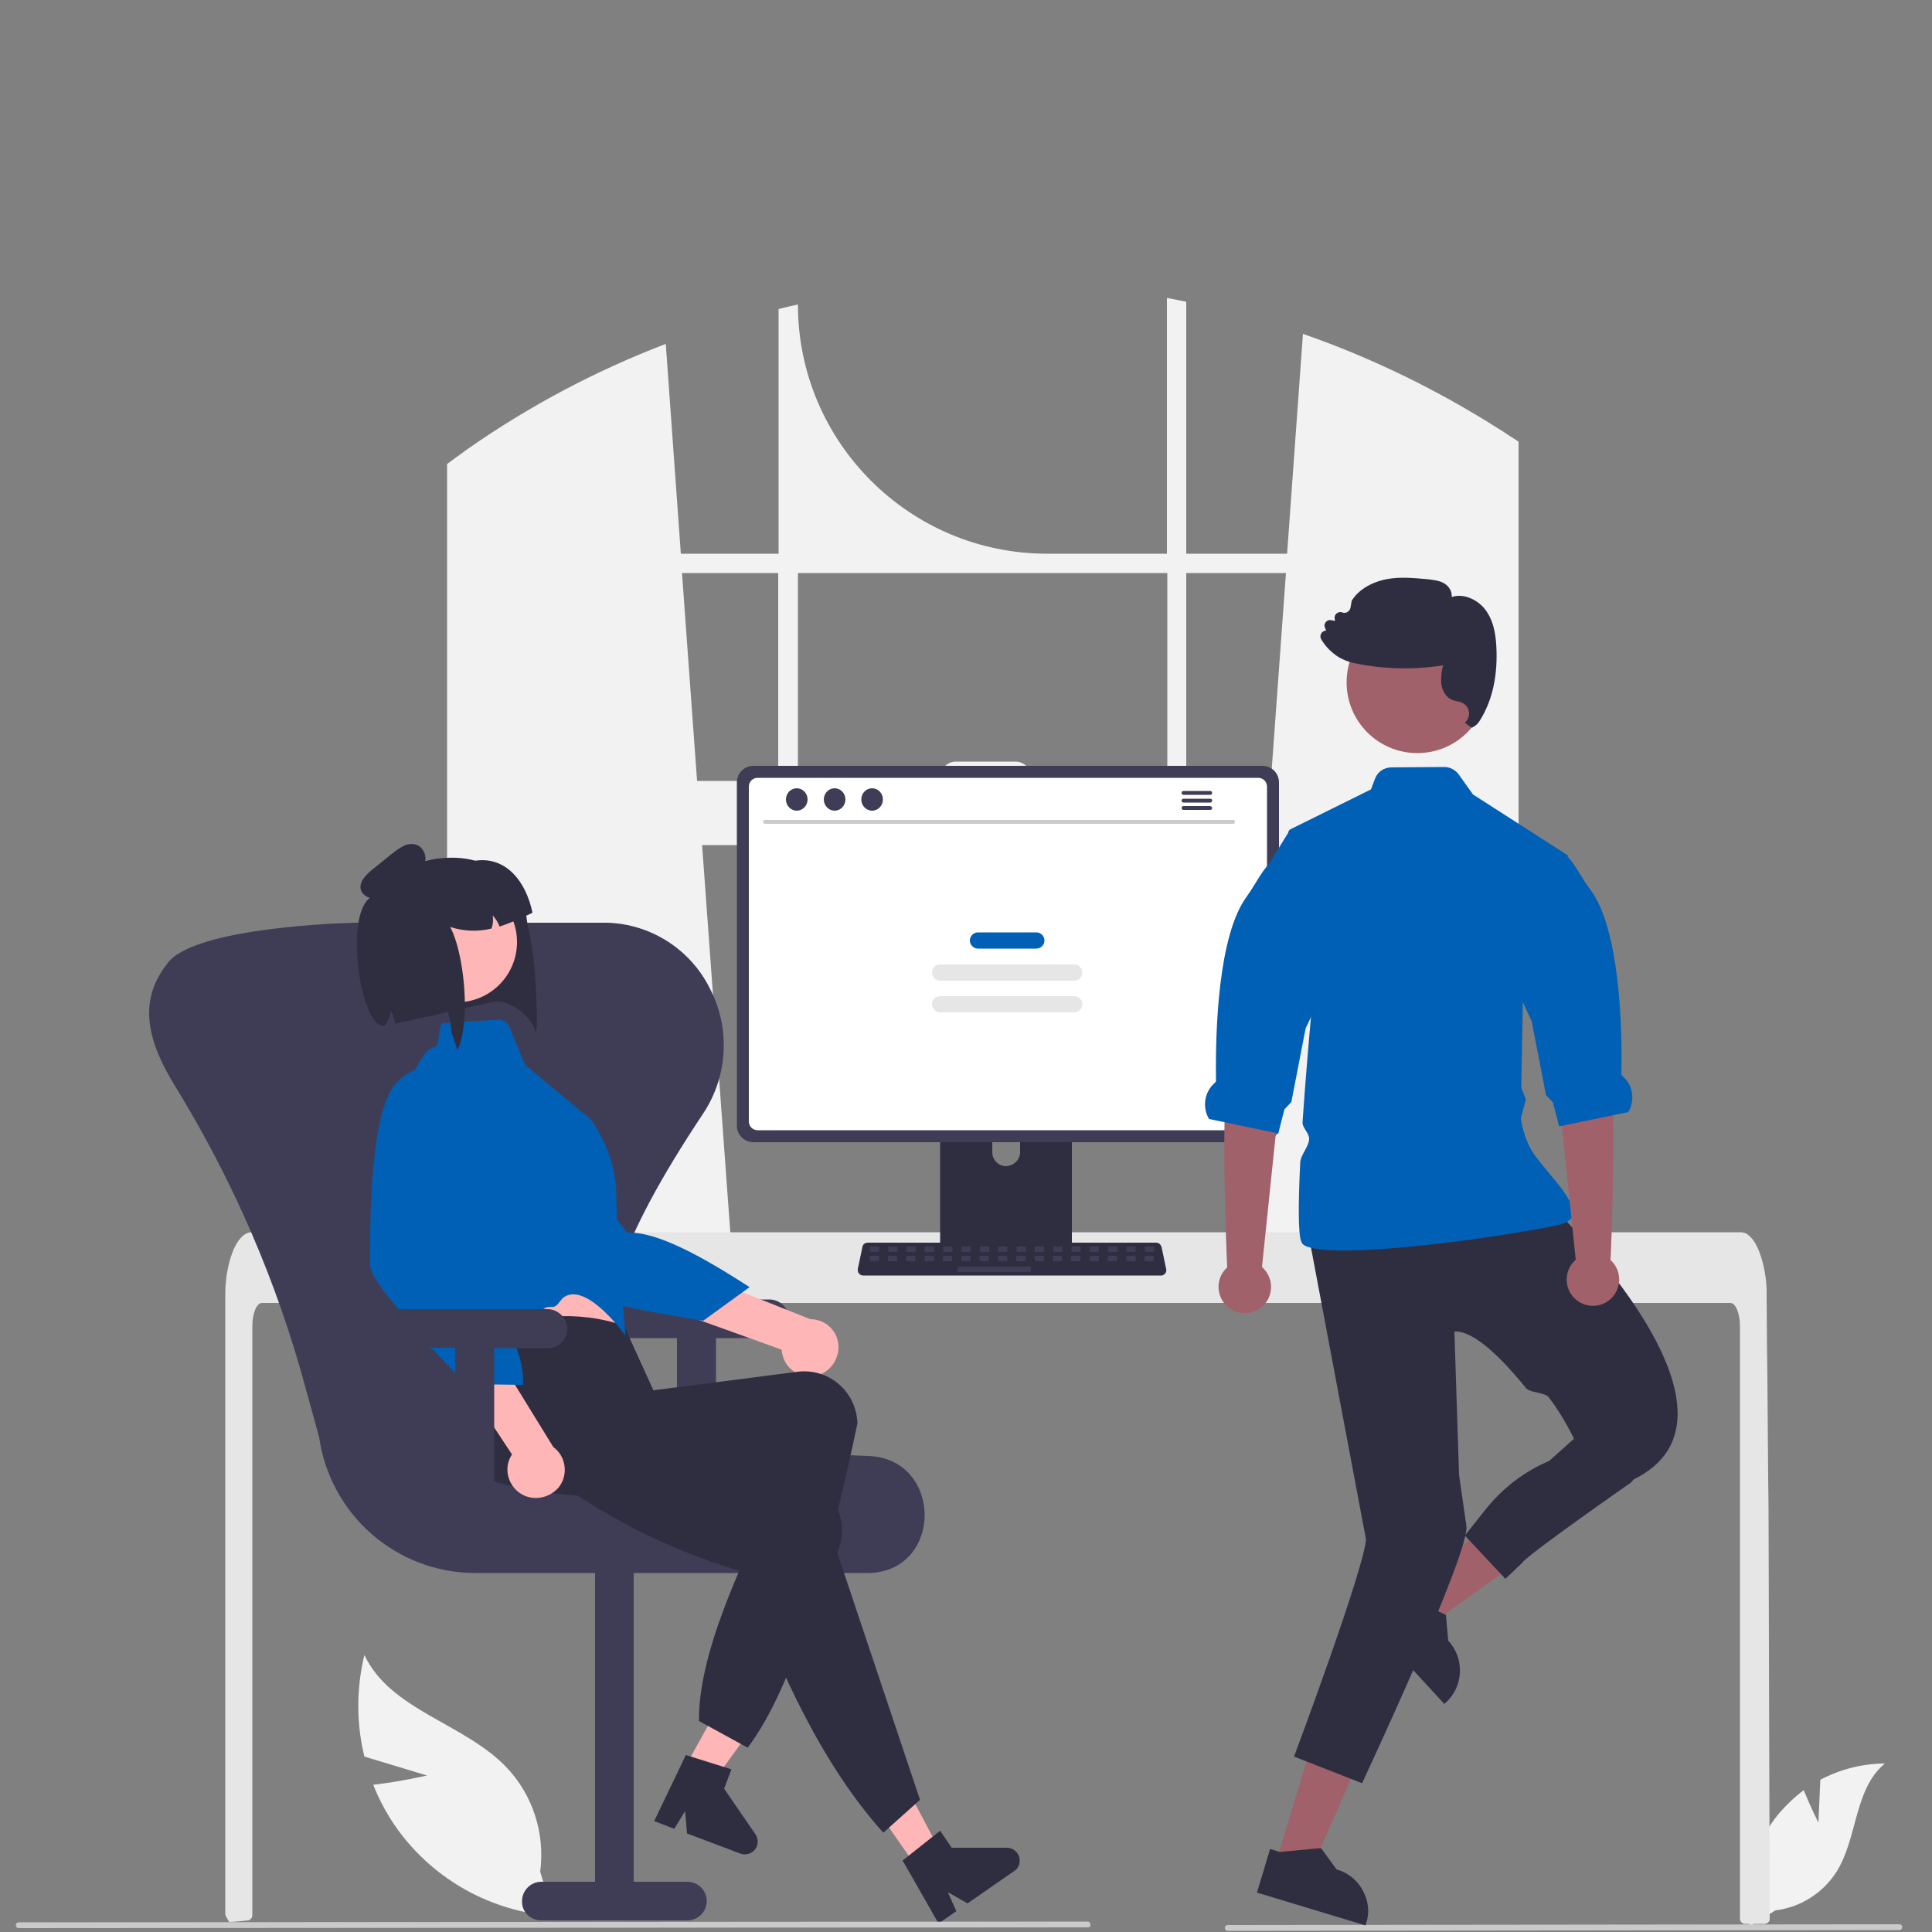 <?xml version="1.0" encoding="utf-8"?>
<!-- Generator: Adobe Illustrator 23.0.5, SVG Export Plug-In . SVG Version: 6.00 Build 0)  -->
<svg version="1.1" id="Layer_1" xmlns="http://www.w3.org/2000/svg" xmlns:xlink="http://www.w3.org/1999/xlink" x="0px" y="0px"
	 viewBox="0 0 500 500" style="enable-background:new 0 0 500 500;" xml:space="preserve">
<rect x="0" y="0" width="500" height="500" fill="#808080" stroke="none"/>
<style type="text/css">
	.st0{fill:#F2F2F2;}
	.st1{fill:#E6E6E6;}
	.st2{fill:#CACACA;}
	.st3{fill:#2F2E41;}
	.st4{fill:#3F3D56;}
	.st5{fill:#FFFFFF;}
	.st6{fill:#0060B6;}
	.st7{fill:#FFB6B6;}
	.st8{fill:#A0616A;}
</style>
<g>
	<path class="st0" d="M389.6,112.1c-0.5-0.4-1.1-0.7-1.7-1.1c-15.9-10.1-32.9-18.4-50.7-24.6l-4.1,56.9H307V78.1
		c-1.6-0.3-3.3-0.7-5-1v66.2H271c-35.6,0-64.5-28.9-64.5-64.5v0c-1.7,0.4-3.3,0.7-5,1.2v63.3h-25.3l-3.9-54.3
		c-18.3,7-35.6,16.2-51.7,27.5c-0.3,0.2-0.6,0.4-0.8,0.6c-1.4,1-2.8,2-4.1,3v217.1h74.6l-1.3-18.3l-7.3-100.2h146.1l-7.3,100.2
		l-1.3,18.3h73.8V114.3C391.8,113.5,390.7,112.8,389.6,112.1z M201.5,202.1h-21.1l-3.9-53.8h24.9V202.1z M302.1,202.1h-35.4V201
		c0-2.2-1.7-3.9-3.9-3.9c0,0,0,0,0,0h-15.4c-2.2,0-3.9,1.7-3.9,3.9c0,0,0,0,0,0v1.1h-37v-53.8h95.6L302.1,202.1z M307,202.1v-53.8
		h25.8l-3.9,53.8H307z"/>
	<path class="st0" d="M470.6,471.7l0.5-11.1c5.1-2.7,10.9-4.2,16.7-4.2c-8,6.6-7,19.2-12.5,28c-3.5,5.5-9.3,9.2-15.8,10l-6.7,4.1
		c-1.9-10.4,0.9-21.1,7.6-29.2c1.9-2.2,4-4.2,6.4-6C468.5,467.5,470.6,471.7,470.6,471.7z"/>
	<path class="st0" d="M110.5,459.5l-16.2-4.9c-2.1-8.6-2.1-17.6,0-26.3c6.7,14.3,25.7,17.6,36.7,29c6.9,7.2,10.1,17.2,8.8,27.1
		l3.5,11.5c-16.1-1.2-30.8-9.3-40.3-22.3c-2.6-3.6-4.8-7.6-6.4-11.7C103.5,461.1,110.5,459.5,110.5,459.5z"/>
	<path class="st1" d="M458,496.6c0,0.3-0.1,0.7-0.4,0.9c-0.2,0.2-0.6,0.4-0.9,0.4h-5.1c-0.7,0-1.3-0.6-1.3-1.3c0,0,0,0,0,0V343.3
		c0-3.4-1.1-6.1-2.5-6.1h-380c-1.4,0-2.5,2.7-2.5,6.1v152.4c0,0.6-0.5,1.2-1.1,1.3c-1,0.1-2,0.2-3.1,0.3c0,0-0.1,0-0.1,0
		c-0.6,0.1-1.1,0.1-1.7,0.1h0c-0.3-0.5-0.6-1.1-0.9-1.6c-0.1-0.2-0.1-0.4-0.1-0.6V335.3c0-0.9,0-1.9,0.1-2.8
		c0.1-1.3,0.2-2.5,0.5-3.8c1.1-5.9,3.5-9.8,6.2-9.8h385.3c0.4,0,0.8,0.1,1.2,0.2c0.5,0.2,1,0.6,1.4,1c0.6,0.6,1,1.2,1.4,1.9
		c1.3,2.4,2.3,5.9,2.7,10c0,0,0,0.1,0,0.1c0.1,1,0.1,2.1,0.1,3.1l0.1,13.5l0.1,8.1l0.2,25.3l0.1,9L458,496.6z"/>
	<path class="st2" d="M491.6,499.5l-173.9,0.2c-0.4,0-0.7-0.3-0.7-0.8c0-0.4,0.3-0.7,0.7-0.7l173.9-0.2c0.4,0,0.7,0.3,0.7,0.8
		C492.3,499.1,492,499.5,491.6,499.5z"/>
	<path class="st3" d="M275.7,274.1h-30.8c-0.9,0-1.6,0.7-1.6,1.6v48.7h34.1v-48.7C277.3,274.8,276.6,274.1,275.7,274.1
		C275.7,274.1,275.7,274.1,275.7,274.1z M260.4,301.8c-2,0-3.6-1.6-3.6-3.6v-5.6c0-2,1.6-3.6,3.6-3.6c2,0,3.6,1.6,3.6,3.6v5.6
		C264,300.1,262.4,301.7,260.4,301.8L260.4,301.8z"/>
	<path class="st4" d="M326.7,198.2H195c-2.4,0-4.3,1.9-4.3,4.3v88.8c0,2.4,1.9,4.3,4.3,4.3h131.7c2.4,0,4.3-1.9,4.3-4.3v-88.8
		C331,200.1,329.1,198.2,326.7,198.2z"/>
	<path class="st5" d="M325.6,201.3H196.1c-1.3,0-2.3,1-2.3,2.3v86.6c0,1.3,1,2.3,2.3,2.3h129.5c1.3,0,2.3-1,2.3-2.3v-86.6
		C327.9,202.3,326.9,201.3,325.6,201.3z"/>
	<path class="st4" d="M243.2,322.9v4.7c0,0.5,0.4,0.9,0.9,0.9h32.5c0.5,0,0.9-0.4,0.9-0.9v-4.7H243.2z"/>
	<path class="st3" d="M300.4,330.1h-77c-0.8,0-1.4-0.6-1.4-1.4c0-0.1,0-0.2,0-0.3l1.2-5.7c0.1-0.7,0.7-1.1,1.4-1.1h74.6
		c0.7,0,1.2,0.5,1.4,1.1l1.2,5.7c0.2,0.8-0.3,1.5-1.1,1.7C300.6,330.1,300.5,330.1,300.4,330.1z"/>
	<path class="st4" d="M225.4,322.6h1.8c0.2,0,0.3,0.1,0.3,0.3v0.8c0,0.2-0.1,0.3-0.3,0.3h-1.8c-0.2,0-0.3-0.1-0.3-0.3v-0.8
		C225.1,322.7,225.2,322.6,225.4,322.6z"/>
	<path class="st4" d="M230.2,322.6h1.8c0.2,0,0.3,0.1,0.3,0.3v0.8c0,0.2-0.1,0.3-0.3,0.3h-1.8c-0.2,0-0.3-0.1-0.3-0.3v-0.8
		C229.8,322.7,230,322.6,230.2,322.6z"/>
	<path class="st4" d="M234.9,322.6h1.8c0.2,0,0.3,0.1,0.3,0.3v0.8c0,0.2-0.1,0.3-0.3,0.3h-1.8c-0.2,0-0.3-0.1-0.3-0.3v-0.8
		C234.6,322.7,234.7,322.6,234.9,322.6z"/>
	<path class="st4" d="M239.6,322.6h1.8c0.2,0,0.3,0.1,0.3,0.3v0.8c0,0.2-0.1,0.3-0.3,0.3h-1.8c-0.2,0-0.3-0.1-0.3-0.3v-0.8
		C239.3,322.7,239.5,322.6,239.6,322.6z"/>
	<path class="st4" d="M244.4,322.6h1.8c0.2,0,0.3,0.1,0.3,0.3v0.8c0,0.2-0.1,0.3-0.3,0.3h-1.8c-0.2,0-0.3-0.1-0.3-0.3v-0.8
		C244.1,322.7,244.2,322.6,244.4,322.6z"/>
	<path class="st4" d="M249.1,322.6h1.8c0.2,0,0.3,0.1,0.3,0.3v0.8c0,0.2-0.1,0.3-0.3,0.3h-1.8c-0.2,0-0.3-0.1-0.3-0.3v-0.8
		C248.8,322.7,249,322.6,249.1,322.6z"/>
	<path class="st4" d="M253.9,322.6h1.8c0.2,0,0.3,0.1,0.3,0.3v0.8c0,0.2-0.1,0.3-0.3,0.3h-1.8c-0.2,0-0.3-0.1-0.3-0.3v-0.8
		C253.6,322.7,253.7,322.6,253.9,322.6z"/>
	<path class="st4" d="M258.6,322.6h1.8c0.2,0,0.3,0.1,0.3,0.3v0.8c0,0.2-0.1,0.3-0.3,0.3h-1.8c-0.2,0-0.3-0.1-0.3-0.3v-0.8
		C258.3,322.7,258.5,322.6,258.6,322.6z"/>
	<path class="st4" d="M263.4,322.6h1.8c0.2,0,0.3,0.1,0.3,0.3v0.8c0,0.2-0.1,0.3-0.3,0.3h-1.8c-0.2,0-0.3-0.1-0.3-0.3v-0.8
		C263.1,322.7,263.2,322.6,263.4,322.6z"/>
	<path class="st4" d="M268.1,322.6h1.8c0.2,0,0.3,0.1,0.3,0.3v0.8c0,0.2-0.1,0.3-0.3,0.3h-1.8c-0.2,0-0.3-0.1-0.3-0.3v-0.8
		C267.8,322.7,267.9,322.6,268.1,322.6z"/>
	<path class="st4" d="M272.9,322.6h1.8c0.2,0,0.3,0.1,0.3,0.3v0.8c0,0.2-0.1,0.3-0.3,0.3h-1.8c-0.2,0-0.3-0.1-0.3-0.3v-0.8
		C272.5,322.7,272.7,322.6,272.9,322.6z"/>
	<path class="st4" d="M277.6,322.6h1.8c0.2,0,0.3,0.1,0.3,0.3v0.8c0,0.2-0.1,0.3-0.3,0.3h-1.8c-0.2,0-0.3-0.1-0.3-0.3v-0.8
		C277.3,322.7,277.4,322.6,277.6,322.6z"/>
	<path class="st4" d="M282.3,322.6h1.8c0.2,0,0.3,0.1,0.3,0.3v0.8c0,0.2-0.1,0.3-0.3,0.3h-1.8c-0.2,0-0.3-0.1-0.3-0.3v-0.8
		C282,322.7,282.2,322.6,282.3,322.6z"/>
	<path class="st4" d="M287.1,322.6h1.8c0.2,0,0.3,0.1,0.3,0.3v0.8c0,0.2-0.1,0.3-0.3,0.3h-1.8c-0.2,0-0.3-0.1-0.3-0.3v-0.8
		C286.8,322.7,286.9,322.6,287.1,322.6z"/>
	<path class="st4" d="M291.8,322.6h1.8c0.2,0,0.3,0.1,0.3,0.3v0.8c0,0.2-0.1,0.3-0.3,0.3h-1.8c-0.2,0-0.3-0.1-0.3-0.3v-0.8
		C291.5,322.7,291.7,322.6,291.8,322.6z"/>
	<path class="st4" d="M296.6,322.6h1.8c0.2,0,0.3,0.1,0.3,0.3v0.8c0,0.2-0.1,0.3-0.3,0.3h-1.8c-0.2,0-0.3-0.1-0.3-0.3v-0.8
		C296.3,322.7,296.4,322.6,296.6,322.6z"/>
	<path class="st4" d="M225.4,325h1.8c0.2,0,0.3,0.1,0.3,0.3v0.8c0,0.2-0.1,0.3-0.3,0.3h-1.8c-0.2,0-0.3-0.1-0.3-0.3v-0.8
		C225,325.1,225.2,325,225.4,325z"/>
	<path class="st4" d="M230.1,325h1.8c0.2,0,0.3,0.1,0.3,0.3v0.8c0,0.2-0.1,0.3-0.3,0.3h-1.8c-0.2,0-0.3-0.1-0.3-0.3v-0.8
		C229.8,325.1,229.9,325,230.1,325z"/>
	<path class="st4" d="M234.8,325h1.8c0.2,0,0.3,0.1,0.3,0.3v0.8c0,0.2-0.1,0.3-0.3,0.3h-1.8c-0.2,0-0.3-0.1-0.3-0.3v-0.8
		C234.5,325.1,234.7,325,234.8,325z"/>
	<path class="st4" d="M239.6,325h1.8c0.2,0,0.3,0.1,0.3,0.3v0.8c0,0.2-0.1,0.3-0.3,0.3h-1.8c-0.2,0-0.3-0.1-0.3-0.3v-0.8
		C239.3,325.1,239.4,325,239.6,325z"/>
	<path class="st4" d="M244.3,325h1.8c0.2,0,0.3,0.1,0.3,0.3v0.8c0,0.2-0.1,0.3-0.3,0.3h-1.8c-0.2,0-0.3-0.1-0.3-0.3v-0.8
		C244,325.1,244.2,325,244.3,325z"/>
	<path class="st4" d="M249.1,325h1.8c0.2,0,0.3,0.1,0.3,0.3v0.8c0,0.2-0.1,0.3-0.3,0.3h-1.8c-0.2,0-0.3-0.1-0.3-0.3v-0.8
		C248.8,325.1,248.9,325,249.1,325z"/>
	<path class="st4" d="M253.8,325h1.8c0.2,0,0.3,0.1,0.3,0.3v0.8c0,0.2-0.1,0.3-0.3,0.3h-1.8c-0.2,0-0.3-0.1-0.3-0.3v-0.8
		C253.5,325.1,253.7,325,253.8,325z"/>
	<path class="st4" d="M258.6,325h1.8c0.2,0,0.3,0.1,0.3,0.3v0.8c0,0.2-0.1,0.3-0.3,0.3h-1.8c-0.2,0-0.3-0.1-0.3-0.3v-0.8
		C258.3,325.1,258.4,325,258.6,325z"/>
	<path class="st4" d="M263.3,325h1.8c0.2,0,0.3,0.1,0.3,0.3v0.8c0,0.2-0.1,0.3-0.3,0.3h-1.8c-0.2,0-0.3-0.1-0.3-0.3v-0.8
		C263,325.1,263.1,325,263.3,325z"/>
	<path class="st4" d="M268.1,325h1.8c0.2,0,0.3,0.1,0.3,0.3v0.8c0,0.2-0.1,0.3-0.3,0.3h-1.8c-0.2,0-0.3-0.1-0.3-0.3v-0.8
		C267.7,325.1,267.9,325,268.1,325z"/>
	<path class="st4" d="M272.8,325h1.8c0.2,0,0.3,0.1,0.3,0.3v0.8c0,0.2-0.1,0.3-0.3,0.3h-1.8c-0.2,0-0.3-0.1-0.3-0.3v-0.8
		C272.5,325.1,272.6,325,272.8,325z"/>
	<path class="st4" d="M277.5,325h1.8c0.2,0,0.3,0.1,0.3,0.3v0.8c0,0.2-0.1,0.3-0.3,0.3h-1.8c-0.2,0-0.3-0.1-0.3-0.3v-0.8
		C277.2,325.1,277.4,325,277.5,325z"/>
	<path class="st4" d="M282.3,325h1.8c0.2,0,0.3,0.1,0.3,0.3v0.8c0,0.2-0.1,0.3-0.3,0.3h-1.8c-0.2,0-0.3-0.1-0.3-0.3v-0.8
		C282,325.1,282.1,325,282.3,325z"/>
	<path class="st4" d="M287,325h1.8c0.2,0,0.3,0.1,0.3,0.3v0.8c0,0.2-0.1,0.3-0.3,0.3H287c-0.2,0-0.3-0.1-0.3-0.3v-0.8
		C286.7,325.1,286.9,325,287,325z"/>
	<path class="st4" d="M291.8,325h1.8c0.2,0,0.3,0.1,0.3,0.3v0.8c0,0.2-0.1,0.3-0.3,0.3h-1.8c-0.2,0-0.3-0.1-0.3-0.3v-0.8
		C291.5,325.1,291.6,325,291.8,325z"/>
	<path class="st4" d="M296.5,325h1.8c0.2,0,0.3,0.1,0.3,0.3v0.8c0,0.2-0.1,0.3-0.3,0.3h-1.8c-0.2,0-0.3-0.1-0.3-0.3v-0.8
		C296.2,325.1,296.4,325,296.5,325z"/>
	<path class="st4" d="M248.1,327.8h18.4c0.2,0,0.3,0.1,0.3,0.3v0.8c0,0.2-0.1,0.3-0.3,0.3h-18.4c-0.2,0-0.3-0.1-0.3-0.3v-0.8
		C247.8,328,248,327.8,248.1,327.8z"/>
	<path class="st2" d="M319.1,213.2H198c-0.3,0-0.5-0.2-0.5-0.5c0-0.3,0.2-0.5,0.5-0.5h121.1c0.3,0,0.5,0.2,0.5,0.5
		C319.6,213,319.4,213.2,319.1,213.2z"/>
	<ellipse class="st4" cx="206.2" cy="206.9" rx="2.8" ry="2.9"/>
	<ellipse class="st4" cx="216" cy="206.9" rx="2.8" ry="2.9"/>
	<ellipse class="st4" cx="225.7" cy="206.9" rx="2.8" ry="2.9"/>
	<path class="st4" d="M313.2,204.7h-6.9c-0.3,0-0.5,0.2-0.5,0.5c0,0.3,0.2,0.5,0.5,0.5h6.9c0.3,0,0.5-0.2,0.5-0.5
		C313.7,204.9,313.5,204.7,313.2,204.7z"/>
	<path class="st4" d="M313.2,206.7h-6.9c-0.3,0-0.5,0.2-0.5,0.5c0,0.3,0.2,0.5,0.5,0.5h6.9c0.3,0,0.5-0.2,0.5-0.5
		C313.7,206.9,313.5,206.7,313.2,206.7z"/>
	<path class="st4" d="M313.2,208.6h-6.9c-0.3,0-0.5,0.2-0.5,0.5c0,0.3,0.2,0.5,0.5,0.5h6.9c0.3,0,0.5-0.2,0.5-0.5
		C313.7,208.9,313.5,208.7,313.2,208.6z"/>
	<path class="st6" d="M253.1,241.3h15.1c1.1,0,2.1,0.9,2.1,2.1v0c0,1.1-0.9,2.1-2.1,2.1h-15.1c-1.1,0-2.1-0.9-2.1-2.1v0
		C251,242.3,251.9,241.3,253.1,241.3z"/>
	<path class="st1" d="M243.3,249.6H278c1.1,0,2.1,0.9,2.1,2.1v0c0,1.1-0.9,2.1-2.1,2.1h-34.7c-1.1,0-2.1-0.9-2.1-2.1v0
		C241.2,250.5,242.1,249.6,243.3,249.6z"/>
	<path class="st1" d="M243.3,257.8H278c1.1,0,2.1,0.9,2.1,2.1v0c0,1.1-0.9,2.1-2.1,2.1h-34.7c-1.1,0-2.1-0.9-2.1-2.1v0
		C241.2,258.7,242.1,257.8,243.3,257.8z"/>
	<path class="st4" d="M199.1,336.3h-37.8c-2.8,0-5,2.3-5,5s2.3,5,5,5h13.9v39.1h10.1v-39.1h13.9c2.8,0,5-2.3,5-5
		S201.9,336.3,199.1,336.3z"/>
	<path class="st4" d="M224.1,407.1H122.9c-20.3-0.1-37.4-15-40.3-35.1L79,358.9c-7.4-27.3-18.7-53.4-33.5-77.5
		c-6.8-11-10.3-21.7-2.3-31.9c0.1-0.1,0.1-0.2,0.2-0.3c6.4-8.3,38-10.1,48.3-10.4c0.4,0,0.8,0,1.2,0h63c0.4,0,0.8,0,1.2,0
		c11.3,0.3,21.6,6.9,26.6,17c5.4,10.3,4.7,22.8-1.8,32.5c-22.1,33.2-28.9,54-22,67.5c6.7,13,27.3,19.7,64.7,21
		c10.1,0.3,14.7,8.2,14.7,15.3c0,6.9-4.4,14.6-14.2,15C224.8,407.1,224.4,407.1,224.1,407.1z"/>
	<path class="st4" d="M140.1,497h37.8c2.8,0,5-2.3,5-5c0-2.8-2.3-5-5-5h-13.9v-85.1H154v85.1h-13.9c-2.8,0-5,2.3-5,5
		C135,494.8,137.3,497,140.1,497z"/>
	<path class="st3" d="M137.1,241.9l0.8,4.8c0.4,2.3,1.7,18.8,0.7,20.8c-0.1-3.7-6.9-9.5-11.4-8.1l-7,1.5l-4.3,1l-3.5,0.8l-10.2,2.2
		c0-0.1,0-0.2,0-0.4c0-0.1,0-0.3-0.1-0.4c-0.2-1-0.5-1.9-1-2.7c-0.1,1.1-0.4,2.2-1,3.2c0,0,0,0.1,0,0.1c-0.2,0.3-0.4,0.6-0.6,0.8
		c0,0,0,0,0,0c0,0-2.1-33.5-1.9-33.8c0.2-0.2,0.3-0.4,0.5-0.6c0.2-0.2,0.3-0.4,0.5-0.6c0,0,0,0,0.1-0.1c0.5-0.6,1-1.1,1.6-1.7
		c0.2-0.2,0.3-0.3,0.5-0.5c2.6-2.4,5.6-4.1,8.9-5.2c0.4-0.1,0.8-0.2,1.2-0.3c0.4-0.1,0.8-0.2,1.2-0.3l0.1,0c0.2,0,0.4-0.1,0.6-0.1
		c0.2,0,0.5-0.1,0.7-0.1c3.1-0.4,6.3-0.3,9.3,0.5c0,0,0,0,0,0c2.5,0.7,4.9,1.7,7.1,3.2c3.8,2.5,5.2,6.6,6.3,11.1
		C136.4,238.6,136.7,240.3,137.1,241.9z"/>
	<polygon class="st7" points="174.3,462.7 180.9,466.2 198.1,442.4 188.5,437.1 	"/>
	<path class="st3" d="M177.5,454.2l11.8,3.7l-1.9,5l8.1,11.8c1,1.5,0.7,3.6-0.8,4.6c-0.9,0.6-2,0.8-3.1,0.4l-13.8-5.2l-0.5-5.8
		l-2.8,4.6l-5.2-2L177.5,454.2z"/>
	<path class="st7" d="M211.3,356c-3.9,1-7.9-1.5-8.8-5.4c-0.1-0.4-0.2-0.8-0.2-1.3l-55.6-20l10.2-8.9l52.8,21c4.1,0,7.4,3.3,7.3,7.4
		C216.9,352.2,214.6,355.2,211.3,356L211.3,356z"/>
	<path class="st6" d="M131.1,279.7c0,0-9.4,0.2-10.2,10.9c-0.8,10.7,19.6,37.1,22.8,41.5c3.2,4.4,38.3,9.7,38.3,9.7l12-8.7
		c-12.6-8.1-24-14.4-31.7-14.1L131.1,279.7z"/>
	<path class="st7" d="M119.6,326.9l2.3,9.8c0,0,0,9,1.6,10.7c1.6,1.7,36.6-1.7,36.6-1.7s-3.7-14.6-3.7-25.6L119.6,326.9z"/>
	<path class="st3" d="M193.5,452.3l-12.6-6.9c-0.2-16.4,9.6-38.6,21.3-61.9c-26.2,4.5-50.9,5.9-72.3,0.5c-7.3-1.9-11.7-9.4-9.9-16.7
		c0.1-0.3,0.2-0.7,0.3-1c2.6-7.8-3.2-12.7,2.1-21.3c13.9-4.7,27.1-6.1,39.1-1.9l7.6,16.7l37.4-4.8c7.6-0.9,14.4,4.5,15.3,12.1
		c0,0,0,0.1,0,0.1c0.1,0.4,0.1,0.8,0.1,1.2C214.4,403.8,205.9,435.8,193.5,452.3z"/>
	<circle class="st7" cx="118.2" cy="243.8" r="15.6"/>
	<path class="st6" d="M114.5,264.8l14.4-0.9c1.2-0.1,2.4,0.7,2.9,1.8l4.1,9.9l16.9,14c0,0,6.7,8.5,6.7,19.6c0,11,2.4,36.5,2.4,36.5
		s-9.8-13.8-15.8-10.1c-1,0.6-1.4,1.9-2.5,2.5c-0.5,0.3-1.8,0-2.3,0.3c-8.3,4.9-17,9.8-17.8,8.9c-1.6-1.7-3.5-10.2-3.5-10.2
		l-13.2-48.5c-1.4-5.2-0.5-10.7,2.6-15.1c0.9-1.3,1.9-2.3,2.8-2.4C114.1,270.8,113.1,266.3,114.5,264.8z"/>
	<polygon class="st7" points="237.2,483.2 243.3,479 229.5,453 220.5,459.2 	"/>
	<path class="st3" d="M238.1,465.8l-9.5,8.5c-15.2-16.9-26.6-40.6-36.3-67.5c-25.5-7.5-44.7-19.5-61.4-33.8
		c-5.7-4.8-9.9-11-5.1-16.9c0.2-0.3,0.5-0.5,0.7-0.8c5.7-5.9,20.2-4.8,28.7-10.2l19,20.3L173,371l35.7,12.1
		c7.2,2.5,11,10.4,8.4,17.6c0,0,0,0.1,0,0.1c-0.1,0.4-0.3,0.8-0.4,1.1L238.1,465.8z"/>
	<path class="st3" d="M233.6,481.5l9.7-7.7l3,4.4l14.3,0c1.8,0,3.3,1.5,3.3,3.3c0,1.1-0.5,2.1-1.4,2.7l-12.1,8.4l-5.1-2.9l2.2,4.9
		l-4.6,3.2L233.6,481.5z"/>
	<path class="st7" d="M135.8,387.1c-3.7-1.6-5.5-5.9-3.9-9.6c0.2-0.4,0.4-0.8,0.6-1.1l-32.6-49.3l13.5-1l29.8,48.4
		c3.3,2.4,3.9,7.1,1.5,10.3C142.6,387.4,138.9,388.4,135.8,387.1L135.8,387.1z"/>
	<path class="st6" d="M117,278c0,0-7.6-5.4-14.7,2.6s-6.5,41.5-6.5,46.9c0,1.7,2.4,5.3,5.8,9.5c1.5,1.9,3.2,3.9,4.9,5.9
		c1,1.2,0.1,3.5,1.1,4.7c1,1.1,3.9,0.9,4.8,2c4.5,4.9,8.2,8.6,8.2,8.6l14.8,0.2c0.2-11-7.4-20.8-17-30.3L117,278z"/>
	<path class="st3" d="M137.8,236.2c-0.6,0.3-1.1,0.6-1.7,0.8c-2.2,1.1-4.5,2-6.8,2.8c-0.4-1.1-1-2-1.8-2.9c0.2,1.1,0.1,2.3-0.3,3.4
		c-3.5,0.9-7.3,0.7-10.7-0.4c2.3,4.2,3.9,13.1,3.8,21c-0.1,4.2-0.6,8.1-1.9,10.9l-1.6-4.8c-0.1-1.7-0.4-3.4-0.9-5.1
		c-1.1-4.7-2.1-1.6-3.5,0.8l-10.2,2.2c0-0.1,0-0.2,0-0.4c0-0.1,0-0.3-0.1-0.4c-0.2-1-0.5-1.9-1-2.7c-0.1,1.1-0.4,2.2-1,3.2
		c0,0,0,0.1,0,0.1c-0.2,0.3-0.4,0.6-0.6,0.8c0,0,0,0,0,0c-6.6,0.9-11.2-33.2-1.9-33.8c0.3,0,0.3-0.4,0.5-0.6
		c0.2-0.2,0.3-0.4,0.5-0.6c0,0,0,0,0.1-0.1c0.5-0.6,1-1.1,1.6-1.7c0.2-0.2,0.3-0.3,0.5-0.5c2.6-2.4,5.6-4.1,8.9-5.2
		c0.4-0.1,0.8-0.2,1.2-0.3c0.4-0.1,0.8-0.2,1.2-0.3l0.1,0c0.2,0,0.4-0.1,0.6-0.1c0.2,0,0.5-0.1,0.7-0.1c0.9,0.5,1.7,1.1,2.2,2
		l6.5-1.3c0.2,0,0.3-0.1,0.5-0.1l0,0C130.8,221.4,136.1,228,137.8,236.2z"/>
	<path class="st3" d="M102.2,230.2c-1.4,1-2.9,2-4.6,2.3c-1.7,0.3-3.7-0.6-4.2-2.2c-0.6-2,1.3-3.9,2.9-5.2l5.2-4.2
		c1-0.8,2-1.5,3.2-2.1c1.2-0.5,2.5-0.5,3.7,0.1c1.1,0.8,1.8,2.1,1.7,3.5c-0.1,1.4-0.5,2.7-1.3,3.8c-2,3.1-5.1,5.2-8.6,5.9"/>
	<path class="st4" d="M141.7,338.8h-37.8c-2.8,0-5,2.3-5,5s2.3,5,5,5h13.9V388h10.1v-39.1h13.9c2.8,0,5-2.3,5-5
		S144.5,338.8,141.7,338.8z"/>
	<path class="st2" d="M281.5,498.8L4.8,499c-0.4,0-0.7-0.3-0.7-0.8c0-0.4,0.3-0.7,0.7-0.7l276.7-0.2c0.4,0,0.7,0.3,0.7,0.8
		C282.3,498.5,282,498.8,281.5,498.8z"/>
	<polygon class="st8" points="362.1,415.1 368.2,421.8 397.1,401.2 388,391.3 	"/>
	<path class="st3" d="M374.8,424.6L374.8,424.6l-0.6-6.7l-0.3-0.1l-1.7-0.8l-7.8-3.7l-0.2-0.2l-1.6-1.7l-8.7,8l11.8,12.8l8.1,8.8
		l0.3-0.3C378.8,436.5,379.1,429.2,374.8,424.6C374.8,424.6,374.8,424.6,374.8,424.6L374.8,424.6z"/>
	<polygon class="st8" points="330.2,482 338.9,484.7 353.2,452.3 340.4,448.4 	"/>
	<path class="st3" d="M352.7,489.3c-1.4-2.7-3.9-4.7-6.8-5.5l-4-5.5l-0.3,0l-10.5,1l-0.2-0.1l-2.2-0.7l-3.4,11.3l28.1,8.5l0.1-0.4
		C354.5,495.1,354.2,492,352.7,489.3z"/>
	<path id="b2eb929e-713e-4b71-a146-193a455bcc79-1307" class="st3" d="M402,312.6c0,0,55.7,53.7,20.5,70.4h-10.9
		c0,0-3.3-11.6-10.8-21.4c-1-1.3-4.9-1.1-5.9-2.4c-6.5-8-13.6-14.9-18.5-14.6l1.2,37.1l1.9,13.2c1,6.8-27,66.6-27,66.6l-17.6-6.9
		c0,0,18.4-49.2,18.6-56.3l-14.7-78L402,312.6z"/>
	<path class="st6" d="M406.7,315.2c-0.3,0.4-0.7,0.7-1.1,1c-0.7,0.4-1.5,0.7-2.3,0.8c-12.5,2.8-53.5,8.7-64.1,5.9
		c-1.3-0.3-2.2-0.8-2.4-1.5c-0.9-2-0.8-10.4-0.3-20.6c0.1-1.9,2.2-4,2.3-6c0.1-1.5-1.8-2.9-1.7-4.4c0.7-10.3,1.6-20.8,2.2-27.4
		c0.4-4.3,0.6-6.9,0.6-6.9l-6.5-40.8l0.3-0.5l0.3-0.2l20.8-10.3l1.1-2.9c0.7-1.7,2.3-2.8,4.2-2.8l13.7-0.1c1.4,0,2.8,0.7,3.7,1.9
		l3.7,5.2l24.6,15.8l-0.1,0.3l-11.5,35.1l-0.1,2.7v0l-0.4,22l1.2,3l-1.3,4.9c0,0,0.6,5.7,3.9,10c3,3.9,6.8,7.9,8.6,11.2v0
		C407.2,312.5,407.5,314,406.7,315.2z"/>
	<path id="e9cec503-1de8-4692-84d1-4d2e854ea0bd-1308" class="st3" d="M425.2,379.8l-3,3.8c0,0-27.4,19.1-28.3,20.9l-4.3,4.1
		l-10.5-11.2l5.4-6.8c4.4-5.5,10-9.8,16.4-12.5l0,0l8.3-7.4L425.2,379.8z"/>
	<path class="st8" d="M407.8,326l-5-48.2l-1.3-19.8l13.9-2.5c0,0-0.6,14.2,1.3,22.2c1.8,7.9,0.2,47.3,0.1,48.4
		c2.8,2.5,3,6.8,0.5,9.6c-2.5,2.8-6.8,3-9.6,0.5c-2.8-2.5-3-6.8-0.5-9.6C407.4,326.4,407.6,326.2,407.8,326L407.8,326z"/>
	<path class="st6" d="M421.4,287.8l-17.9,3.7l-1.6-6.2l-1.8-1.9l-3.7-19.1l-5.2-11.2l1.4-38.3l13.3,7.1l0,0c2,2.2,3.4,5.4,5.8,8.5
		c7.3,10,8.2,34.3,7.9,47.6c0,0.2,0.2,0.4,0.5,0.7C422.6,280.9,423.2,284.8,421.4,287.8L421.4,287.8z"/>
	<path class="st8" d="M326.6,327.9l5-48.2l1.3-19.8l-13.9-2.5c0,0,0.6,14.2-1.3,22.2c-1.8,7.9-0.2,47.3-0.1,48.4
		c-2.8,2.5-3,6.8-0.5,9.6c2.5,2.8,6.8,3,9.6,0.5c2.8-2.5,3-6.8,0.5-9.6C327,328.3,326.8,328.1,326.6,327.9L326.6,327.9z"/>
	<path class="st6" d="M343.2,254.9l-3.9,8.3l-1.4,2.9l-3.7,19.1l-1.8,1.9l-1.6,6.3l-0.7-0.2l-13.3-2.8l-3.9-0.8
		c-1.8-3-1.2-6.9,1.3-9.2c0.3-0.2,0.5-0.5,0.5-0.7c-0.2-13.3,0.6-37.6,7.9-47.6c2.3-3.2,3.7-6.3,5.8-8.5c0,0,0,0,0,0l5-8.1l0.3-0.5
		l0.3-0.2L343.2,254.9z"/>
	<circle id="e944ea38-edcc-43c9-bf24-dbaf21228ba4" class="st8" cx="366.8" cy="176.6" r="18.3"/>
	<path class="st3" d="M387.3,168.5c-0.1-3.1-0.4-7.1-2.6-10.3c-1.8-2.7-5.6-4.8-9-3.7c0.1-1.4-0.6-2.7-1.9-3.5
		c-1.3-0.8-2.9-0.9-4.3-1.1c-3.5-0.3-7.2-0.7-10.7,0c-4,0.8-7.3,2.8-9,5.6l0,0.1l-0.3,1.7c-0.1,0.5-0.4,0.8-0.8,1.1
		c-0.4,0.2-0.9,0.3-1.3,0.1c-0.7-0.3-1.6,0.1-1.9,0.8c-0.1,0.2-0.1,0.5-0.1,0.7l0.1,0.7l-1-0.2c-0.8-0.2-1.5,0.4-1.7,1.1
		c-0.1,0.3,0,0.5,0.1,0.8l0.3,0.8c-0.4,0-0.8,0.2-1.1,0.5c-0.4,0.5-0.5,1.1-0.2,1.7c1.1,1.9,2.7,3.5,4.6,4.7
		c0.9,0.5,1.8,0.9,2.8,1.2c0.2,0.1,0.4,0.1,0.6,0.2c7.7,1.7,15.7,1.9,23.6,0.7c-0.5,1.5-0.6,3.2-0.5,4.8c0.3,2,1.4,3.7,3,4.2
		c0.4,0.1,0.7,0.2,1.1,0.3c0.4,0.1,0.7,0.1,1.1,0.3c1.6,0.6,2.4,2.3,1.8,3.9c-0.2,0.5-0.5,1-0.9,1.3c0,0,1.7,1.4,1.9,1.3
		c0.8-0.4,1.5-1,1.9-1.7C385.9,181.9,387.5,175.9,387.3,168.5z"/>
</g>
</svg>
